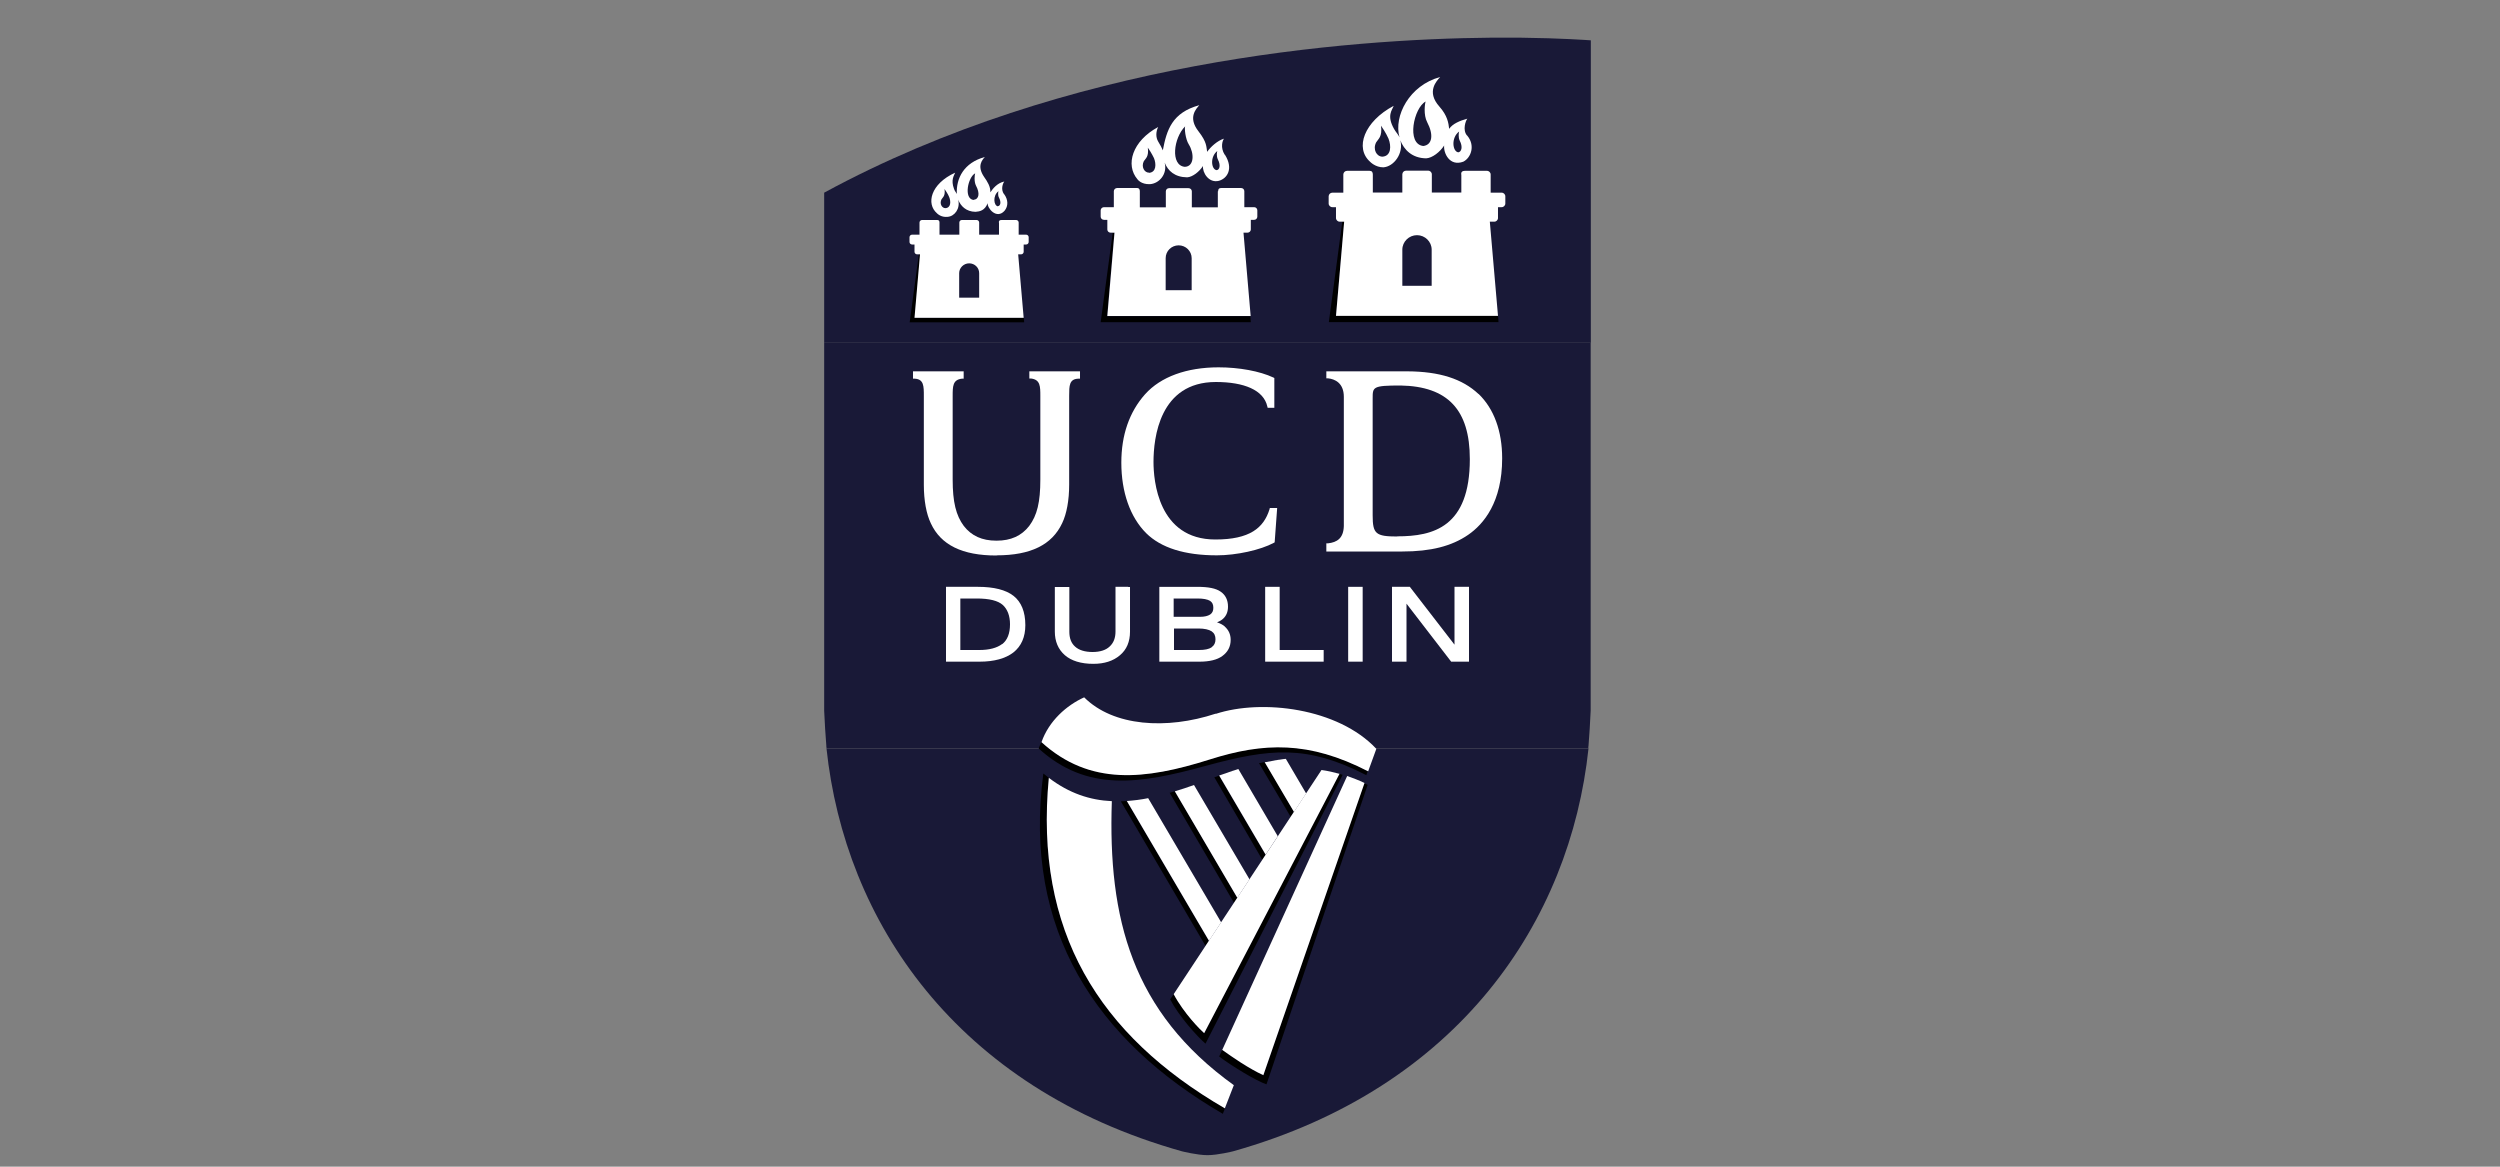 <?xml version="1.0" encoding="UTF-8"?>
<svg id="Layer_1" data-name="Layer 1" xmlns="http://www.w3.org/2000/svg" xmlns:xlink="http://www.w3.org/1999/xlink" viewBox="0 0 150 70">
  <rect x="0" y="0" width="150" height="70" fill="#808080" stroke="none"/>
  <defs>
    <style>
      .cls-1 {
        fill: #fff;
      }

      .cls-2 {
        fill: none;
      }

      .cls-3 {
        fill: #191937;
      }

      .cls-4 {
        clip-path: url(#clippath);
      }
    </style>
    <clipPath id="clippath">
      <rect class="cls-2" x="49.45" y="2.27" width="46" height="67.05"/>
    </clipPath>
  </defs>
  <g class="cls-4">
    <g>
      <path class="cls-3" d="M49.45,20.57h46V2.42c-.18-.01-1.72-.13-4.25-.16h-1.71c-8.71.08-25.46,1.39-40.04,9.3v9Z"/>
      <path class="cls-3" d="M49.45,20.57v22.07c.03.63.08,1.57.13,2.11,0,.04,0,.08.01.11,0,.02,0,.03,0,.05h45.71s0-.03,0-.05c0-.03,0-.07.01-.11.05-.54.1-1.49.13-2.11v-22.07h-46Z"/>
      <path class="cls-3" d="M49.59,44.91c1.1,10.33,7.74,20.35,21.33,24.17,0,0,.92.23,1.53.23s1.53-.23,1.53-.23c13.58-3.82,20.23-13.84,21.33-24.17h-45.72Z"/>
      <path class="cls-1" d="M59.8,33.32c2.04,0,3.32-.63,3.93-1.93.27-.56.42-1.38.42-2.31v-5.33c0-.6,0-1.01.55-1.03h.1v-.44h-3.04v.43h.1c.56.07.56.47.56,1.06v5.01c0,1.34-.19,2.14-.67,2.78-.46.59-1.1.88-1.95.88h-.02c-.86,0-1.49-.29-1.95-.88-.47-.63-.67-1.44-.67-2.78v-5.01c0-.59,0-.99.56-1.05h.1v-.44h-3.04v.44h.1c.55.03.55.44.55,1.04v5.33c0,.93.15,1.75.42,2.31.6,1.3,1.89,1.93,3.93,1.93h.02Z"/>
      <path class="cls-1" d="M68.7,23.66c-.94,1.06-1.42,2.44-1.42,4.1,0,1.77.53,3.27,1.49,4.23.89.88,2.31,1.33,4.24,1.33,1.18,0,2.62-.32,3.42-.75l.05-.03.15-2.06h-.44l-.02.08c-.35,1.12-1.19,1.81-3.25,1.81-3.44,0-3.71-3.56-3.71-4.65,0-1.44.36-4.8,3.74-4.8,1.69,0,2.87.48,3.09,1.47l.02.08h.4v-1.79l-.06-.03c-.81-.38-2.05-.61-3.29-.61-1.91,0-3.47.57-4.4,1.61Z"/>
      <path class="cls-1" d="M83.84,32.19c-1.3,0-1.48-.16-1.48-1.27v-7.02c0-.68,0-.77,1.67-.77,2.84.05,4.16,1.46,4.16,4.42,0,4.08-2.2,4.63-4.35,4.63ZM88.71,23.64c-.97-.91-2.33-1.35-4.27-1.36h-4.86v.42h.1c.4.04.95.27.95,1.11v7.75c-.02.74-.41.98-.95,1.04h-.1v.49h4.56c1.71,0,2.96-.32,3.95-1,.93-.64,2.04-1.96,2.04-4.59,0-1.63-.49-2.97-1.41-3.86Z"/>
      <path class="cls-1" d="M60.13,38.64c-.32.24-.78.36-1.37.36h-1.14v-3.09h.98c.76,0,1.28.13,1.57.39.28.26.43.65.43,1.16,0,.55-.16.95-.47,1.19ZM60.81,35.75c-.46-.36-1.18-.54-2.13-.54h-1.92v4.49h2.02c.87,0,1.55-.19,2.02-.55.48-.38.72-.93.72-1.64,0-.8-.24-1.39-.71-1.76Z"/>
      <path class="cls-1" d="M67.69,35.21h-.76v2.68c0,.38-.11.68-.35.9-.23.22-.58.33-1.03.33s-.81-.11-1.04-.32c-.24-.21-.35-.51-.35-.9v-2.68h-.87v2.68c0,.58.2,1.06.6,1.41.39.34.97.52,1.71.52.66,0,1.19-.17,1.59-.51.41-.34.61-.82.61-1.42v-2.68h-.1Z"/>
      <path class="cls-1" d="M72.7,38.84c-.17.11-.42.16-.76.16h-1.5v-1.29h1.46c.36,0,.63.06.8.17.16.11.23.27.23.48,0,.21-.08.37-.23.47ZM70.43,35.91h1.42c.35,0,.6.05.75.14.14.09.2.22.2.42,0,.18-.06.31-.19.4-.14.09-.34.14-.62.14h-1.57v-1.11h0ZM73.5,37.6c-.13-.12-.3-.2-.48-.26.15-.06.28-.13.38-.23.19-.18.28-.42.28-.71,0-.4-.15-.7-.44-.9-.28-.2-.74-.29-1.39-.29h-2.29v4.49h2.41c.59,0,1.06-.11,1.37-.34.33-.24.5-.56.5-.97,0-.32-.12-.59-.35-.79Z"/>
      <path class="cls-1" d="M76.68,35.21h-.77v4.49h3.51v-.7h-2.64v-3.79h-.1Z"/>
      <path class="cls-1" d="M81.66,35.21h-.77v4.49h.87v-4.49h-.1Z"/>
      <path class="cls-1" d="M88.04,35.21h-.77v3.47c-.31-.4-2.68-3.47-2.68-3.47h-1.07v4.49h.87v-3.48c.31.4,2.68,3.48,2.68,3.48h1.07v-4.49h-.1Z"/>
      <path d="M80.65,13.28h-.11l-.81,6.05h10.18l-.03-.4h-9.72l.49-5.65Z"/>
      <path class="cls-1" d="M84.14,17.15v-2.17c0-.48.4-.87.88-.87s.88.39.88.87h0v2.17h-1.77ZM87.68,10.46v1.09h-1.77v-1.09c0-.12-.1-.22-.22-.22h-1.33c-.12,0-.22.1-.22.22v1.09h-1.77v-1.08c0-.14-.06-.22-.19-.22h-1.36c-.12,0-.22.1-.22.22v1.09h-.66c-.12,0-.22.1-.22.22v.43c0,.12.1.22.22.22h.22v.65c0,.12.1.22.22.22h.27l-.49,5.65h9.72l-.49-5.65h.27c.12,0,.22-.1.22-.22v-.65h.22c.12,0,.22-.1.22-.22v-.43c0-.12-.1-.22-.22-.22h-.66v-1.09c0-.12-.1-.22-.22-.22h-1.31c-.22,0-.24.1-.24.22Z"/>
      <path class="cls-1" d="M87.5,9.14c-.35-.04-.45-.88.05-1.25-.03.06-.06.35.03.54.21.4.1.68-.08.71ZM85.4,8.76c-1.04-.11-.57-2.3.14-2.67-.05.11-.14.81.09,1.24.4.76.31,1.36-.23,1.43ZM82.95,9.4c-.35,0-.6-.43-.38-.86.12-.2.38-.33.29-1,.3.44.42.71.45.78.17.43.17,1.04-.36,1.08ZM88.02,8.13c-.28-.33-.08-.89.02-1.01-.44.12-.88.3-1.09.61-.04-.35-.1-.79-.59-1.34-.8-.9-.15-1.54.05-1.77-1.85.5-2.8,2.34-2.44,3.62-.07-.17-.22-.31-.33-.51-.45-.8-.11-1.12-.02-1.38-1.77.94-2.35,2.53-1.41,3.36,0,0,.31.33.79.33.63-.04,1.23-.84,1.02-1.62.22.56.7,1.07,1.55,1.08.37-.02.83-.38,1.08-.77-.05.44.32,1.28,1.15.97.46-.23.74-.98.22-1.58Z"/>
      <path d="M66.85,13.98h-.09l-.72,5.35h9.01l-.03-.35h-8.6l.43-5Z"/>
      <path class="cls-1" d="M69.94,17.41v-1.92c0-.43.35-.77.78-.77s.78.35.78.77h0v1.92h-1.56ZM73.07,11.48v.96h-1.56v-.96c0-.11-.09-.19-.2-.19h-1.17c-.11,0-.19.09-.19.19v.96h-1.56v-.96c0-.12-.05-.2-.16-.2h-1.2c-.11,0-.2.09-.2.19v.96h-.59c-.11,0-.2.09-.2.19v.38c0,.11.09.19.2.19h.2v.58c0,.11.09.19.2.19h.23l-.43,5h8.6l-.43-5h.24c.11,0,.2-.09.2-.19v-.58h.2c.11,0,.19-.09.19-.19v-.38c0-.11-.09-.19-.19-.19h-.59v-.96c0-.11-.09-.19-.2-.19h-1.16c-.19,0-.21.09-.21.19Z"/>
      <path class="cls-1" d="M73,10.21c-.33-.04-.41-.81.04-1.15-.03.06-.06.32.03.5.19.37.1.63-.07.65ZM71.09,10.01c-.88-.08-.68-1.74.02-2.43-.05.1.01.76.22,1.09.33.53.33,1.32-.24,1.34ZM68.94,10.36c-.28,0-.48-.35-.31-.69.1-.16.31-.26.24-.81.25.36.34.58.37.63.14.35.14.84-.29.88ZM73.48,9.28c-.27-.43-.13-.85-.04-.96-.39.11-.82.51-1.01.79-.06-.31,0-.56-.52-1.23-.66-.84-.13-1.36.05-1.57-1.64.45-1.96,1.49-2.19,2.71-.06-.15-.14-.3-.28-.53-.15-.25-.14-.59,0-.87-1.56.84-1.98,2.28-1.24,3.14,0,0,.21.31.74.29.56-.03,1.07-.61.89-1.29.2.49.6.87,1.35.88.33-.02.73-.34.95-.68-.04.39.34,1.04.95.89.51-.14.89-.73.37-1.56Z"/>
      <path d="M55.2,15.26h-.07l-.55,4.08h6.87l-.02-.27h-6.55l.33-3.81Z"/>
      <path class="cls-1" d="M57.55,17.86v-1.47c0-.32.27-.59.6-.59s.6.26.6.59h0v1.47h-1.19ZM59.94,13.35v.73h-1.19v-.73c0-.08-.07-.15-.15-.15h-.89c-.08,0-.15.07-.15.15v.73h-1.19v-.73c0-.09-.04-.15-.13-.15h-.92c-.08,0-.15.07-.15.15v.73h-.45c-.08,0-.15.07-.15.15v.29c0,.08.07.15.15.15h.15v.44c0,.08.07.15.15.15h.18l-.33,3.81h6.55l-.33-3.81h.18c.08,0,.15-.07.15-.15v-.44h.15c.08,0,.15-.07.15-.15v-.29c0-.08-.07-.15-.15-.15h-.45v-.73c0-.08-.07-.15-.15-.15h-.88c-.14,0-.16.07-.16.15Z"/>
      <path class="cls-1" d="M59.88,12.38c-.26-.03-.33-.64.03-.91-.02.05-.05.25.03.39.15.29.08.49-.06.51ZM58.42,12c-.62-.07-.34-1.38.09-1.6-.03.07-.08.49.05.74.24.45.19.81-.14.85ZM56.73,12.49c-.22,0-.37-.27-.24-.53.08-.13.24-.2.18-.62.19.27.27.44.28.48.11.27.11.65-.23.67ZM60.24,11.65c-.22-.31-.05-.68.02-.76-.43.09-.69.43-.84.65.02-.34-.18-.65-.37-.92-.46-.67-.1-1.04.04-1.2-1.25.34-1.73,1.27-1.68,2.22-.05-.11-.12-.16-.17-.31-.2-.54,0-.79.07-.97-1.49.68-1.74,1.87-1.1,2.43,0,0,.24.27.65.22.42-.03.77-.5.63-1.03.15.38.47.72,1.04.73.25-.02.56-.07.73-.52-.03.3.53.99,1.01.46.24-.29.22-.67-.02-1Z"/>
      <path d="M73.49,66.5c-7.58-4.4-11.44-10.62-10.56-19.83-.02-.02-.17-.13-.33-.26-1.24,9.4,3.19,16.02,10.77,20.42l.13-.33Z"/>
      <path class="cls-1" d="M73.49,66.5l.54-1.39c-6.11-4.39-7.56-10-7.32-17.04-1.31-.06-2.56-.47-3.78-1.4-.88,9.2,2.99,15.43,10.56,19.83Z"/>
      <path d="M82.08,46.27c-3.55-1.83-6.25-1.74-9.51-.71-3.89,1.23-7.19,1.59-10.09-1.04,0,0,0,0,0,0-.06.13-.11.26-.16.39,2.9,2.63,6.06,2.13,9.99,1.05,3.92-1.07,6.11-1.28,9.67.55l.09-.25Z"/>
      <path class="cls-1" d="M72.94,42.82c-2.94.97-6.14.77-7.89-.98-1.06.48-2.12,1.42-2.56,2.69,2.9,2.63,6.2,2.27,10.09,1.04,3.25-1.03,5.96-1.12,9.51.71l.49-1.35c-2.3-2.46-6.88-3-9.63-2.1Z"/>
      <path d="M81.86,46.99l-6.06,17.53c-.89-.42-1.84-1.08-2.47-1.52l-.18.39c.72.55,2.25,1.48,2.84,1.67l6.07-17.97c-.06-.03-.12-.06-.2-.09Z"/>
      <path class="cls-1" d="M73.33,62.99c.63.45,1.58,1.11,2.47,1.52l6.07-17.53c-.35-.17-.7-.3-1.04-.42l-7.49,16.42Z"/>
      <path d="M67.6,48.06c-.11,0-.22.02-.35.02l5.08,8.67.2-.3-4.93-8.39Z"/>
      <path class="cls-1" d="M73.27,55.34l-4.38-7.45c-.44.09-.86.14-1.28.17h0s4.93,8.39,4.93,8.39l.73-1.11Z"/>
      <path d="M70.48,47.48s-.2.06-.3.09l3.86,6.6.2-.3-3.75-6.39Z"/>
      <path class="cls-1" d="M74.97,52.76l-3.33-5.66c-.4.15-.77.26-1.12.37-.01,0-.02,0-.03.01l3.75,6.39.73-1.11Z"/>
      <path d="M73.99,46.24s-.01,0-.01,0c0,0,0,0,.01,0Z"/>
      <path d="M73.14,46.54c-.08.03-.18.06-.28.1l2.88,4.95.19-.3-2.79-4.75Z"/>
      <path class="cls-1" d="M76.67,50.18l-2.37-4.04c-.1.03-.2.07-.3.1,0,0-.01,0-.01,0-.23.08-.46.16-.69.24-.05.02-.1.03-.15.05l2.79,4.75.73-1.11Z"/>
      <path d="M75.88,45.72c-.12.02-.24.05-.34.07l1.9,3.22.2-.31-1.76-2.99Z"/>
      <path class="cls-1" d="M78.37,47.61l-1.22-2.08c-.12.01-.24.03-.36.05-.07,0-.14.02-.2.03-.06,0-.11.02-.17.03-.17.03-.33.06-.49.09-.02,0-.03,0-.05,0h0s1.76,2.99,1.76,2.99l.73-1.11Z"/>
      <path d="M80.37,46.43l-8.12,15.56c-.22-.2-1.22-1.2-1.83-2.34l-.21.31c.51,1,1.62,2.23,2.12,2.66l8.23-16.13s-.11-.04-.19-.06Z"/>
      <path class="cls-1" d="M70.42,59.65c.61,1.15,1.61,2.15,1.83,2.34l8.12-15.56c-.36-.1-.72-.18-1.08-.23l-8.87,13.45Z"/>
    </g>
  </g>
</svg>